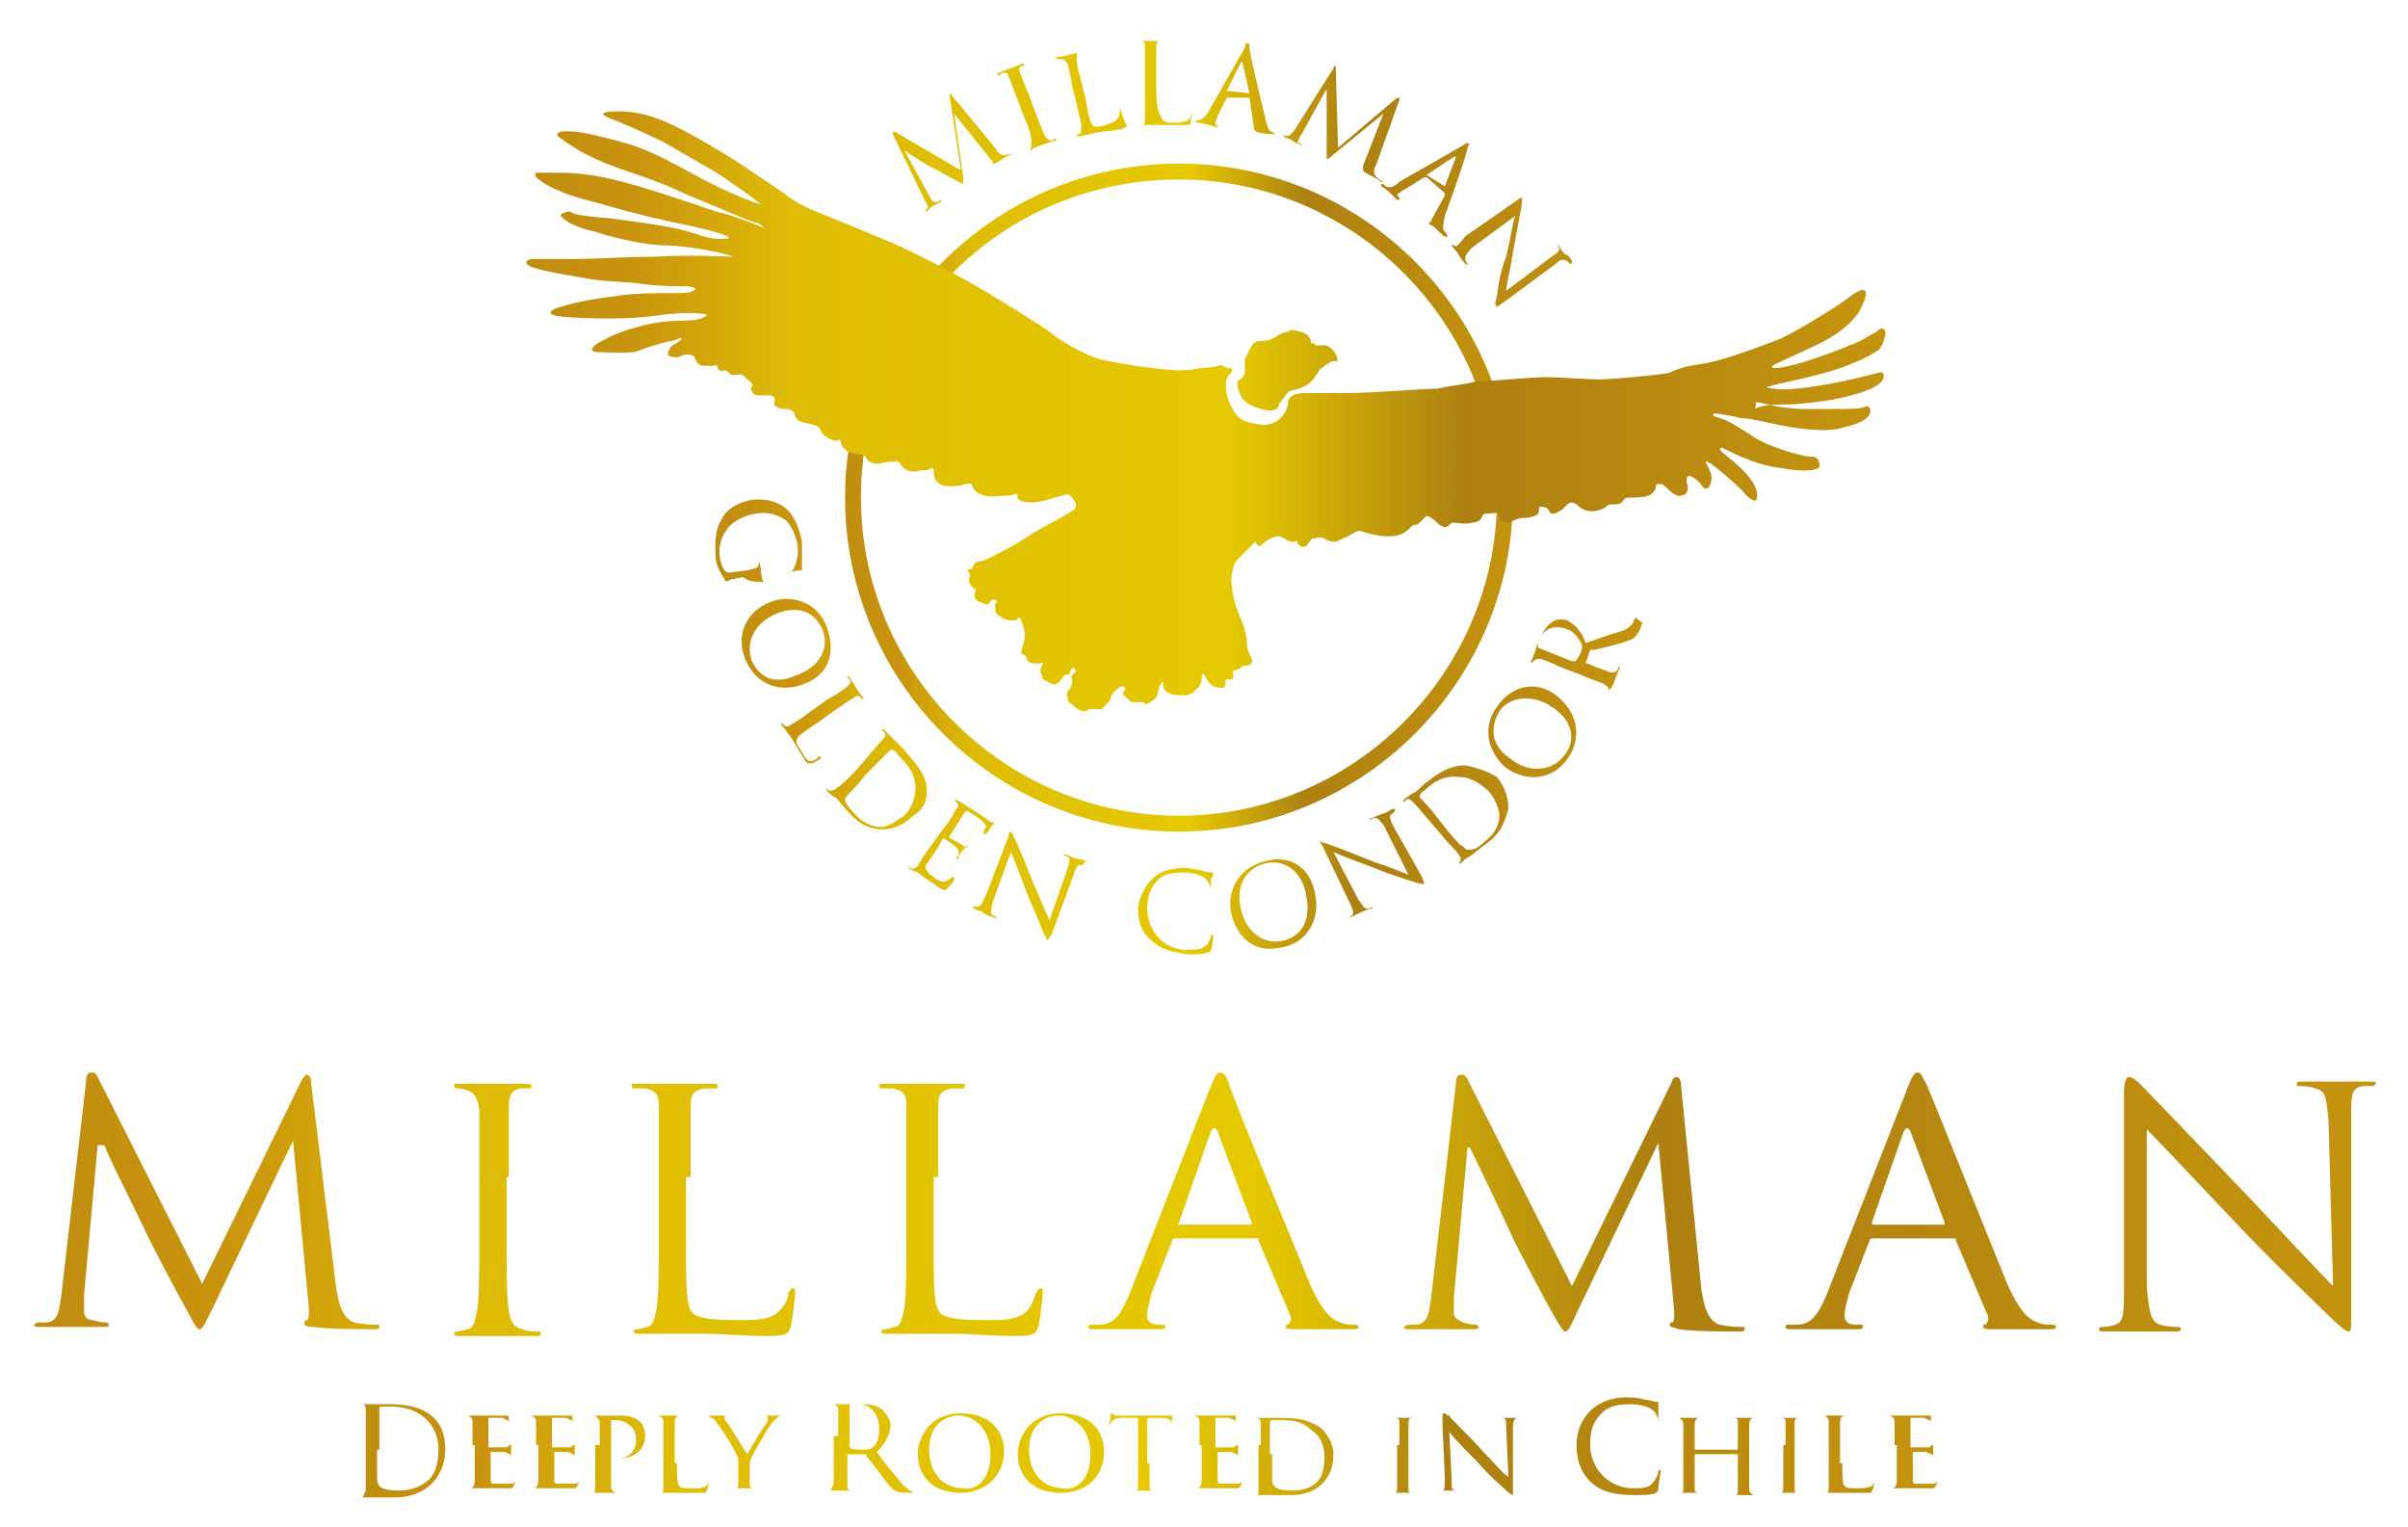 <?xml version="1.0" encoding="utf-8"?>
<!-- Generator: Adobe Illustrator 16.0.0, SVG Export Plug-In . SVG Version: 6.00 Build 0)  -->
<!DOCTYPE svg PUBLIC "-//W3C//DTD SVG 1.1//EN" "http://www.w3.org/Graphics/SVG/1.1/DTD/svg11.dtd">
<svg version="1.1" id="Capa_1" xmlns="http://www.w3.org/2000/svg" xmlns:xlink="http://www.w3.org/1999/xlink" x="0px" y="0px"
	 width="106px" height="67.2px" viewBox="0 0 106 67.2" enable-background="new 0 0 106 67.2" xml:space="preserve">
<g>
	<g>
		<linearGradient id="SVGID_1_" gradientUnits="userSpaceOnUse" x1="37.199" y1="21.857" x2="66.591" y2="21.857">
			<stop  offset="0" style="stop-color:#BF8D0F"/>
			<stop  offset="7.692310e-02" style="stop-color:#C9930D"/>
			<stop  offset="0.192" style="stop-color:#DEBC05"/>
			<stop  offset="0.517" style="stop-color:#E5C900"/>
			<stop  offset="0.691" style="stop-color:#AD8011"/>
			<stop  offset="1" style="stop-color:#C5940D"/>
		</linearGradient>
		<path fill="url(#SVGID_1_)" d="M37.2,21.9c0-8.1,6.6-14.7,14.7-14.7l0,0c8.1,0,14.7,6.6,14.7,14.7l0,0c0,8.1-6.6,14.7-14.7,14.7
			l0,0C43.8,36.6,37.2,30,37.2,21.9L37.2,21.9z M37.9,21.9c0,7.7,6.3,14,14,14l0,0c7.7,0,14-6.3,14-14l0,0c0-7.7-6.3-14-14-14l0,0
			C44.1,7.9,37.9,14.1,37.9,21.9L37.9,21.9z"/>
		<g>
			<g>
				<linearGradient id="SVGID_2_" gradientUnits="userSpaceOnUse" x1="31.629" y1="21.893" x2="72.052" y2="21.893">
					<stop  offset="0" style="stop-color:#BF8D0F"/>
					<stop  offset="7.692310e-02" style="stop-color:#C9930D"/>
					<stop  offset="0.192" style="stop-color:#DEBC05"/>
					<stop  offset="0.517" style="stop-color:#E5C900"/>
					<stop  offset="0.691" style="stop-color:#AD8011"/>
					<stop  offset="1" style="stop-color:#C5940D"/>
				</linearGradient>
				<path fill="url(#SVGID_2_)" d="M44.2,3.2c0.1,0,0.2,0,0.2,0.2c0.1,0.1,0.1,0.3,0.4,1l0.3,0.8c0.2,0.4,0.3,0.8,0.3,1
					c0,0.1,0,0.2,0,0.3c0,0-0.1,0.1-0.1,0.1c0,0,0,0,0,0c0,0,0,0,0.1,0c0.1-0.1,0.4-0.2,0.4-0.2c0,0,0.3-0.1,0.6-0.2
					c0.1,0,0.1,0,0.1-0.1c0,0,0,0,0,0c0,0-0.1,0-0.2,0.1c-0.1,0-0.2-0.1-0.3-0.2c-0.1-0.2-0.2-0.5-0.4-1l-0.3-0.8
					c-0.3-0.7-0.3-0.8-0.4-1c-0.1-0.2,0-0.3,0.1-0.3c0,0,0.1,0,0.1-0.1c0,0,0,0,0,0c0,0,0,0-0.1,0C44.8,2.9,44.5,3,44.5,3
					c0,0-0.3,0.1-0.5,0.2c-0.1,0-0.1,0-0.1,0.1c0,0,0,0,0.1,0C44,3.3,44.1,3.2,44.2,3.2z M56.5,6c0.1,0.1,0.3,0.1,0.4,0.2
					c0,0,0.2,0.1,0.4,0.2c0.1,0,0.1,0,0.1,0c0,0,0,0,0,0c0,0-0.1,0-0.2-0.1c-0.1,0-0.1-0.1,0-0.2c0-0.1,0.1-0.2,0.1-0.2l1.1-2l0,0
					c0,0.1,0,1.4,0,1.5c0,0.1,0,1,0,1.3c0,0.2,0,0.3,0,0.3c0,0,0.1,0,0.3-0.2L60.9,5l0,0L60,7.3C60,7.4,60,7.5,60,7.5c0,0,0,0,0,0
					c0,0,0,0,0.1,0.1c0.2,0.1,0.6,0.3,0.7,0.4c0.1,0,0.1,0,0.1,0c0,0,0,0,0,0c0,0-0.2-0.1-0.3-0.2c-0.2-0.2-0.1-0.4,0-0.6l1-2.8
					c0-0.1,0-0.1,0-0.1c0,0-0.1,0-0.1,0l-2.6,2.2L58.8,3c0-0.1,0-0.1,0-0.1c0,0-0.1,0-0.1,0.1L57,5.7C56.9,5.8,56.8,6,56.6,6
					C56.6,6,56.5,5.9,56.5,6C56.5,5.9,56.5,5.9,56.5,6C56.4,6,56.5,6,56.5,6z M49.3,4.8C49.3,4.8,49.3,4.9,49.3,4.8
					c0,0.2,0,0.3-0.1,0.4c-0.1,0.2-0.3,0.2-0.5,0.3c-0.4,0.1-0.5,0.1-0.6,0c-0.1-0.1-0.2-0.4-0.3-1.1l-0.2-0.8
					c-0.2-0.7-0.2-0.9-0.2-1c0-0.2,0-0.3,0.1-0.3c0.1,0,0.1,0,0.2,0c0,0,0,0,0,0c0,0,0,0-0.1,0c-0.1,0-0.5,0.1-0.5,0.1
					c0,0-0.3,0.1-0.5,0.1c-0.1,0-0.1,0-0.1,0.1c0,0,0,0,0,0c0,0,0.1,0,0.2,0c0.2,0,0.2,0.1,0.3,0.2c0,0.1,0.1,0.3,0.2,1l0.2,0.8
					c0.1,0.5,0.2,0.8,0.2,1c0,0.1,0,0.3-0.1,0.3c0,0-0.1,0-0.1,0.1c0,0,0,0,0,0c0,0,0,0,0.1,0c0.1,0,0.4-0.1,0.5-0.1
					c0.3-0.1,0.6-0.1,1.3-0.2c0.3-0.1,0.3-0.1,0.3-0.2C49.4,5.2,49.4,4.9,49.3,4.8C49.4,4.8,49.4,4.8,49.3,4.8z M40.7,8.8
					c0.1,0.2,0.2,0.3,0.1,0.4c-0.1,0.1-0.1,0.1-0.1,0.1c0,0,0,0,0,0c0,0,0.1,0,0.1,0C40.8,9.3,41,9.1,41,9.1c0,0,0.2-0.1,0.4-0.2
					c0,0,0.1-0.1,0-0.1c0,0,0,0,0,0c0,0-0.1,0.1-0.2,0.1c-0.1,0-0.1,0-0.2-0.1c0-0.1-0.1-0.1-0.1-0.2l-1.1-2l0,0
					c0.1,0.1,1.2,0.8,1.3,0.8c0,0,0.9,0.5,1.1,0.6c0.2,0.1,0.2,0.1,0.2,0.1c0,0,0-0.1,0-0.3l-0.4-2.8l0,0l1.6,2
					c0.1,0.1,0.1,0.1,0.1,0.2c0,0,0,0,0,0c0,0,0,0,0.1,0c0.2-0.1,0.6-0.4,0.7-0.4c0,0,0.1-0.1,0.1-0.1c0,0,0,0,0,0
					c0,0-0.1,0.1-0.3,0.1c-0.2,0.1-0.4-0.1-0.5-0.3l-1.9-2.3c-0.1-0.1-0.1-0.1-0.1-0.1c0,0,0,0.1,0,0.1l0.5,3.3l-2.9-1.7
					c-0.1,0-0.1,0-0.1,0c0,0,0,0.1,0,0.1L40.7,8.8z M64,10.8c-0.1,0-0.1-0.1-0.1-0.1c0,0,0,0,0,0c0,0,0,0,0,0.1
					c0.1,0.2,0.3,0.3,0.3,0.4c0,0,0.1,0.2,0.3,0.4c0,0,0.1,0.1,0.1,0c0,0,0,0,0,0c0,0-0.1-0.1-0.1-0.2c0-0.1,0-0.2,0.3-0.5l1.9-1.4
					c-0.1,0.2-0.2,1-0.4,1.8C66,12,65.9,13,65.9,13c-0.1,0.4-0.1,0.4,0,0.5c0,0,0,0,0.3-0.2l2.3-1.7c0.2-0.2,0.3-0.2,0.5-0.1
					c0,0,0.1,0.1,0.1,0.1c0,0,0,0,0.1,0c0,0,0,0,0-0.1c-0.1-0.2-0.2-0.3-0.3-0.3c0,0-0.2-0.2-0.3-0.4c0,0-0.1-0.1-0.1-0.1
					c0,0,0,0,0,0c0,0,0.1,0.1,0.1,0.2c0.1,0.1,0,0.2-0.3,0.4l-2,1.5c0-0.2,0.2-1,0.3-1.7c0.2-1.1,0.4-2.1,0.4-2.2c0-0.1,0-0.2,0-0.2
					c0,0-0.1,0-0.2,0.1l-2.3,1.6C64.2,10.8,64.1,10.9,64,10.8z M55,4.3l0.2,1.3c0,0.1,0,0.1,0,0.1c0,0,0,0,0,0c0,0,0,0,0.1,0.1
					c0.3,0.1,0.7,0.1,0.8,0.1c0.1,0,0.1,0,0.1,0c0,0,0,0,0,0c0,0-0.1,0-0.2-0.1c-0.1,0-0.2-0.1-0.3-0.6C55.5,4.4,55,2.3,55,2.1
					c0-0.2,0-0.2-0.1-0.2c0,0-0.1,0-0.1,0.2l-1.6,2.8c-0.1,0.2-0.3,0.4-0.5,0.4c0,0-0.1,0-0.1,0c0,0,0,0,0,0c0,0,0,0,0.1,0.1
					c0.2,0,0.5,0.1,0.5,0.1c0.1,0,0.3,0.1,0.4,0.1c0,0,0.1,0,0.1,0c0,0,0,0,0,0l0,0c-0.1,0-0.2-0.1-0.2-0.2c0-0.1,0.1-0.2,0.1-0.3
					l0.4-0.8c0,0,0,0,0.1,0L55,4.3C55,4.3,55,4.3,55,4.3z M55,4.1L54,4c0,0,0,0,0,0l0.6-1.2c0-0.1,0.1-0.1,0.1,0L55,4.1
					C55,4.1,55,4.1,55,4.1z M61,8.2c0,0-0.1-0.1-0.1-0.1c0,0,0,0-0.1,0c0,0,0,0,0,0.1c0.2,0.1,0.4,0.3,0.4,0.3c0,0,0.2,0.2,0.3,0.3
					c0,0,0.1,0,0.1,0c0,0,0,0,0-0.1l0,0c-0.1-0.1-0.1-0.2,0-0.2c0.1-0.1,0.1-0.1,0.3-0.2l0.8-0.5c0,0,0,0,0.1,0l0.8,0.7
					c0,0,0,0,0,0.1L63,9.7c0,0.1-0.1,0.1-0.1,0.1c0,0,0,0,0,0c0,0,0,0.1,0.1,0.1c0.3,0.2,0.5,0.5,0.6,0.5c0,0,0.1,0.1,0.1,0
					c0,0,0,0,0-0.1c0,0-0.1-0.1-0.1-0.1c-0.1-0.1-0.1-0.2,0-0.7c0.3-0.8,1-2.8,1-3c0.1-0.2,0.1-0.2,0-0.2c0,0-0.1,0-0.2,0.1
					l-2.8,1.6C61.4,8.2,61.2,8.3,61,8.2z M62.8,7.7L64,6.9c0.1,0,0.1,0,0.1,0l-0.5,1.3c0,0,0,0,0,0L62.8,7.7
					C62.8,7.7,62.8,7.7,62.8,7.7z M50.4,2.1c0,0.2,0,0.3,0,1.1l0,0.9c0,0.5,0,0.8,0,1.1c0,0.1,0,0.3-0.1,0.3c0,0-0.1,0-0.1,0
					c0,0,0,0,0,0c0,0,0,0,0.1,0c0.1,0,0.4,0,0.5,0c0.3,0,0.6,0,1.3,0c0.3,0,0.3,0,0.3-0.1c0-0.1,0.1-0.4,0.1-0.5c0-0.1,0-0.1,0-0.1
					c0,0,0,0,0,0.1c0,0.1-0.1,0.2-0.1,0.3c-0.1,0.1-0.3,0.2-0.6,0.2c-0.4,0-0.5,0-0.6-0.1C51,5,50.9,4.7,50.9,4l0-0.9
					c0-0.8,0-0.9,0-1c0-0.2,0-0.3,0.2-0.3c0.1,0,0.1,0,0.2,0c0,0,0,0,0,0c0,0,0,0-0.1,0c-0.1,0-0.5,0-0.5,0c0,0-0.3,0-0.5,0
					c-0.1,0-0.1,0-0.1,0c0,0,0,0,0,0c0,0,0.1,0,0.2,0C50.4,1.9,50.4,2,50.4,2.1z M72,27.2C72,27.2,72,27.2,72,27.2
					c-0.1,0.1-0.1,0.1-0.1,0.2c-0.1,0.1-0.2,0.3-0.6,0.4c-0.4,0.1-0.9,0.3-1.5,0.5c-0.2-0.6-0.5-0.8-0.8-1c-0.3-0.1-0.6,0-0.7,0.1
					c-0.3,0.2-0.4,0.5-0.5,0.7c-0.1,0.1-0.2,0.5-0.2,0.5c0,0-0.1,0.3-0.2,0.5c0,0,0,0.1,0,0.1c0,0,0,0,0,0c0,0,0.1-0.1,0.1-0.1
					c0.1-0.1,0.2-0.1,0.3-0.1c0.1,0,0.3,0.1,1,0.4l0.8,0.3c0.4,0.2,0.8,0.3,1,0.4c0.1,0.1,0.2,0.1,0.2,0.2c0,0,0,0.1,0,0.1
					c0,0,0,0,0,0c0,0,0,0,0.1-0.1c0.1-0.1,0.2-0.4,0.2-0.4c0,0,0.1-0.3,0.2-0.5c0,0,0-0.1,0-0.1c0,0,0,0,0,0c0,0-0.1,0.1-0.1,0.2
					c-0.1,0.1-0.2,0.1-0.3,0.1c-0.2-0.1-0.6-0.2-1-0.4l-0.1,0c0,0,0,0,0,0l0.2-0.6c0,0,0,0,0.1,0c0.2,0,0.5-0.1,0.9-0.2
					c0.4-0.1,0.7-0.2,0.9-0.3c0.1-0.1,0.2-0.2,0.3-0.4l0.1-0.3C72.1,27.3,72.1,27.2,72,27.2z M69.6,28.7c-0.1,0.2-0.2,0.4-0.3,0.4
					c0,0,0,0-0.1,0l-1.5-0.6c0,0,0,0,0-0.1c0-0.1,0-0.2,0.1-0.3c0.2-0.5,0.7-0.6,1.2-0.4c0.3,0.1,0.5,0.4,0.6,0.6
					C69.7,28.5,69.6,28.6,69.6,28.7z M33.3,25.6c0.2,0,0.3,0,0.3,0.1c0,0.1,0,0.1,0,0.1c0,0,0,0,0,0c0,0,0,0,0-0.1
					c0-0.1-0.1-0.4-0.1-0.5c0,0,0-0.3-0.1-0.5c0-0.1,0-0.1,0-0.1c0,0,0,0,0,0c0,0,0,0.1,0,0.2c0,0.2-0.1,0.2-0.5,0.3l-0.8,0.1
					c-0.1,0-0.1,0-0.2-0.1c-0.1-0.1-0.2-0.4-0.2-0.5c-0.1-0.4,0-0.9,0.3-1.3c0.1-0.2,0.6-0.6,1.3-0.7c0.6-0.1,1,0.1,1.3,0.3
					c0.3,0.3,0.4,0.7,0.5,1c0.1,0.6-0.1,1-0.2,1.2c-0.1,0.1-0.2,0.1-0.3,0.1c0,0-0.1,0-0.1,0c0,0,0,0,0.1,0c0.5-0.1,0.6-0.1,0.7-0.1
					c0,0,0,0,0-0.1c0-0.1,0-0.3,0-0.4c0-0.1,0-0.4,0-0.8c-0.1-0.4-0.2-0.8-0.5-1.2c-0.3-0.4-0.9-0.7-1.7-0.6
					c-0.6,0.1-1.1,0.4-1.3,0.8c-0.4,0.6-0.3,1.3-0.3,1.7c0,0.3,0.2,0.7,0.4,1c0,0.1,0.1,0.1,0.3,0l0.5-0.1
					C33,25.6,33.2,25.6,33.3,25.6z M35.4,30.1c1.1-0.4,1.4-1.4,1-2.5c-0.5-1.3-1.8-1.4-2.5-1.1c-0.8,0.3-1.6,1.2-1.1,2.5
					C33.3,30.2,34.4,30.5,35.4,30.1z M33.1,29.1c-0.3-0.8,0.1-1.7,1.1-2.1c1-0.4,1.7,0,2,0.7c0.3,0.7,0,1.6-1.1,2
					C33.8,30.3,33.3,29.5,33.1,29.1z M68.5,30.6c-0.9-0.7-2-0.4-2.6,0.5c-0.8,1.1-0.2,2.2,0.4,2.7c0.7,0.5,1.9,0.7,2.7-0.4
					C69.7,32.4,69.4,31.3,68.5,30.6z M68.9,33.2c-0.5,0.7-1.5,0.9-2.4,0.2c-0.9-0.6-0.9-1.4-0.5-2.1c0.4-0.6,1.4-0.8,2.3-0.2
					C69.5,31.9,69.2,32.8,68.9,33.2z M64.6,33.7c-0.8-0.1-1.5,0.5-1.9,0.8c-0.2,0.2-0.4,0.4-0.5,0.4c0,0-0.3,0.2-0.4,0.3
					c0,0-0.1,0.1,0,0.1c0,0,0,0,0,0c0,0,0.1-0.1,0.1-0.1c0.1-0.1,0.2,0,0.3,0.1c0.1,0.1,0.2,0.2,0.7,0.8l0.6,0.7
					c0.3,0.4,0.6,0.6,0.7,0.8c0.1,0.1,0.1,0.2,0.1,0.3c0,0-0.1,0.1-0.1,0.1c0,0,0,0,0,0c0,0,0,0,0.1,0c0.1-0.1,0.3-0.3,0.4-0.3
					c0,0,0.5-0.4,0.9-0.7c0.6-0.5,0.7-1.1,0.8-1.4c0-0.4-0.1-0.9-0.5-1.4C65.4,33.9,65,33.8,64.6,33.7z M65.4,37
					c-0.4,0.4-0.6,0.4-0.8,0.4c-0.1,0-0.2-0.2-0.3-0.2c-0.1-0.1-0.4-0.4-0.7-0.8l-0.4-0.5c-0.2-0.3-0.6-0.7-0.7-0.8c0,0,0-0.1,0-0.1
					c0,0,0.1-0.2,0.2-0.2c0.4-0.4,0.9-0.7,1.6-0.6c0.3,0,0.8,0.2,1.2,0.6c0.3,0.3,0.5,0.8,0.5,1.1C66,36.3,65.8,36.7,65.4,37z
					 M47.8,37.9c-0.2-0.1-0.3-0.1-0.4-0.1c0,0-0.3-0.1-0.5-0.2c-0.1,0-0.1,0-0.1,0c0,0,0,0,0,0c0,0,0.1,0.1,0.2,0.1
					c0.1,0.1,0.1,0.2,0,0.5l-0.8,2.3c-0.1-0.2-0.4-0.9-0.7-1.6c-0.4-1-0.8-2-0.9-2.1c0-0.1-0.1-0.2-0.1-0.2c0,0-0.1,0-0.1,0.2
					l-1,2.6c-0.2,0.4-0.2,0.5-0.4,0.5c-0.1,0-0.2,0-0.2,0c0,0,0,0,0,0c0,0,0,0,0.1,0.1c0.2,0.1,0.4,0.1,0.4,0.2c0,0,0.2,0.1,0.5,0.2
					c0.1,0,0.1,0,0.1,0c0,0,0,0,0,0c0,0-0.1-0.1-0.2-0.1c-0.1-0.1-0.1-0.2,0-0.6l0.8-2.2c0.1,0.2,0.4,1,0.7,1.8
					c0.3,0.7,0.7,1.6,0.7,1.7c0.2,0.3,0.2,0.4,0.2,0.4c0,0,0,0,0.2-0.3l1-2.7c0.1-0.3,0.2-0.4,0.3-0.3
					C47.8,37.9,47.8,37.9,47.8,37.9C47.9,38,47.9,37.9,47.8,37.9C47.9,37.9,47.9,37.9,47.8,37.9z M53.4,38.4c-0.2,0-0.3,0-0.5-0.1
					c-0.2,0-0.5-0.1-0.7-0.1c-0.8,0-1.2,0.2-1.5,0.5c-0.4,0.4-0.6,1-0.6,1.3c0,0.5,0.1,1,0.6,1.4c0.4,0.4,0.9,0.5,1.6,0.6
					c0.3,0,0.7,0,0.9-0.1c0.1,0,0.1,0,0.1-0.1c0.1-0.2,0.1-0.6,0.1-0.6c0,0,0-0.1,0-0.1c0,0,0,0-0.1,0.1c0,0.1-0.1,0.3-0.2,0.4
					c-0.2,0.2-0.5,0.2-0.9,0.2c-1,0-1.7-0.9-1.7-1.8c0-0.5,0.1-0.9,0.5-1.3c0.2-0.2,0.5-0.3,1.1-0.3c0.4,0,0.8,0.1,1,0.3
					c0.1,0.1,0.2,0.3,0.2,0.5c0,0.1,0,0.1,0,0.1c0,0,0,0,0-0.1c0-0.1,0-0.3,0-0.5C53.4,38.5,53.4,38.5,53.4,38.4
					C53.4,38.4,53.4,38.4,53.4,38.4z M35.7,33.5c-0.2,0-0.3-0.2-0.4-0.4c-0.2-0.3-0.3-0.4-0.2-0.6c0-0.1,0.3-0.3,0.9-0.7l0.7-0.5
					c0.6-0.4,0.7-0.5,0.9-0.6c0.1-0.1,0.2-0.1,0.3,0c0,0,0.1,0.1,0.1,0.1c0,0,0,0,0,0c0,0,0,0,0-0.1c-0.1-0.1-0.3-0.4-0.3-0.4
					c0,0-0.2-0.3-0.3-0.5c0,0-0.1-0.1-0.1,0c0,0,0,0,0,0c0,0,0.1,0.1,0.1,0.1c0.1,0.2,0,0.2-0.1,0.3c-0.1,0.1-0.2,0.2-0.9,0.6
					l-0.7,0.5c-0.4,0.3-0.7,0.5-0.9,0.6c-0.1,0.1-0.2,0.1-0.3,0c0,0-0.1-0.1-0.1-0.1c0,0,0,0,0,0c0,0,0,0,0,0.1
					c0.1,0.1,0.3,0.4,0.3,0.4c0.2,0.2,0.3,0.5,0.7,1.1c0.1,0.2,0.2,0.2,0.3,0.2c0.1,0,0.4-0.2,0.4-0.2c0,0,0.1,0,0-0.1
					c0,0,0,0-0.1,0C36,33.4,35.8,33.5,35.7,33.5z M55.7,37.9c-1.3,0.3-1.7,1.5-1.5,2.3c0.2,0.9,0.9,1.8,2.2,1.5
					c1.2-0.2,1.7-1.3,1.5-2.3C57.7,38.1,56.7,37.6,55.7,37.9z M56.5,41.4c-0.9,0.2-1.7-0.4-1.9-1.5c-0.2-1,0.3-1.7,1.1-1.9
					c0.8-0.2,1.6,0.3,1.8,1.4C57.8,40.9,56.9,41.3,56.5,41.4z M42.5,37.3c-0.1-0.1-0.6-0.4-0.7-0.4c0,0,0,0,0-0.1l0.7-1.1
					c0,0,0,0,0.1,0c0,0,0.5,0.3,0.6,0.4c0.2,0.2,0.2,0.2,0.2,0.3c0,0.1-0.1,0.1-0.1,0.2c0,0,0,0.1,0,0.1c0,0,0,0,0.1,0
					c0,0,0.2-0.2,0.2-0.3c0.1-0.1,0.1-0.1,0.2-0.2c0,0,0,0,0,0c0,0,0,0-0.1,0c0,0-0.1,0-0.2-0.1c-0.1-0.1-0.9-0.6-0.9-0.6
					c0,0-0.3-0.2-0.5-0.3c0,0-0.1,0-0.1,0c0,0,0,0,0,0c0,0,0.1,0.1,0.1,0.1c0.1,0.1,0.1,0.2,0,0.3c-0.1,0.1-0.1,0.3-0.6,0.9
					l-0.5,0.7c-0.3,0.4-0.5,0.7-0.6,0.9c-0.1,0.1-0.2,0.2-0.3,0.1c0,0-0.1,0-0.1-0.1c0,0,0,0,0,0c0,0,0,0,0,0.1
					c0.1,0.1,0.4,0.2,0.4,0.2c0.1,0.1,0.4,0.3,1,0.7c0.2,0.1,0.2,0.1,0.3,0c0.1-0.1,0.3-0.3,0.3-0.4c0,0,0-0.1,0-0.1c0,0,0,0-0.1,0
					c-0.1,0.1-0.2,0.2-0.4,0.2c-0.1,0-0.3-0.1-0.4-0.2c-0.4-0.3-0.4-0.4-0.3-0.6c0.1-0.1,0.4-0.6,0.5-0.7l0.2-0.4c0,0,0,0,0,0
					c0.1,0,0.5,0.3,0.6,0.4c0.1,0.1,0.1,0.2,0.1,0.3c0,0.1,0,0.1-0.1,0.1c0,0,0,0,0,0.1c0,0,0.1,0,0.1-0.1c0,0,0.1-0.2,0.2-0.3
					c0.1-0.1,0.2-0.2,0.2-0.2c0,0,0,0,0,0c0,0,0,0-0.1,0C42.7,37.4,42.6,37.3,42.5,37.3z M61.3,36.3c-0.1-0.3-0.2-0.4,0-0.5
					c0,0,0.1-0.1,0.1-0.1c0,0,0,0,0-0.1c0,0,0,0-0.1,0c-0.2,0.1-0.3,0.2-0.4,0.2c0,0-0.3,0.1-0.5,0.2c-0.1,0-0.1,0-0.1,0.1
					c0,0,0,0,0,0c0,0,0.1-0.1,0.2-0.1c0.2,0,0.2,0.1,0.4,0.3l1.1,2.2c-0.2-0.1-1-0.4-1.6-0.6c-1-0.4-2-0.8-2.1-0.8
					c-0.1,0-0.2-0.1-0.2-0.1c0,0,0,0.1,0.1,0.2l1.2,2.5c0.2,0.4,0.2,0.5,0.1,0.6c-0.1,0.1-0.1,0.1-0.2,0.1c0,0,0,0,0,0
					c0,0,0,0,0.1,0c0.2-0.1,0.4-0.2,0.4-0.2c0,0,0.2-0.1,0.5-0.2c0.1,0,0.1,0,0.1-0.1c0,0,0,0,0,0c0,0-0.1,0.1-0.2,0.1
					c-0.1,0-0.2-0.1-0.4-0.4l-1.1-2.1c0.2,0.1,1,0.4,1.8,0.7c0.7,0.3,1.7,0.6,1.7,0.6c0.3,0.1,0.4,0.1,0.5,0.1c0,0,0,0-0.1-0.3
					L61.3,36.3z M40.8,34.8c0-0.8-0.7-1.4-1-1.8c-0.2-0.2-0.4-0.4-0.5-0.5c0,0-0.2-0.2-0.4-0.4c0,0-0.1,0-0.1,0c0,0,0,0,0,0
					c0,0,0.1,0.1,0.1,0.1c0.1,0.1,0.1,0.2,0,0.3c-0.1,0.1-0.2,0.2-0.7,0.8L37.6,34c-0.3,0.3-0.6,0.6-0.8,0.7
					c-0.1,0.1-0.2,0.1-0.3,0.1c0,0-0.1-0.1-0.1-0.1c0,0,0,0,0,0c0,0,0,0,0,0.1c0.1,0.1,0.3,0.3,0.4,0.3c0,0,0.4,0.5,0.7,0.8
					c0.6,0.6,1.1,0.6,1.4,0.6c0.4,0,0.9-0.2,1.3-0.6C40.7,35.6,40.8,35.2,40.8,34.8z M38.8,36.4c-0.4,0-0.8-0.2-1.1-0.5
					c-0.4-0.4-0.5-0.6-0.5-0.7c0-0.1,0.1-0.2,0.2-0.3c0.1-0.1,0.4-0.4,0.7-0.8l0.4-0.4c0.3-0.3,0.6-0.6,0.7-0.7c0,0,0.1,0,0.1,0
					c0,0,0.2,0.1,0.2,0.2c0.4,0.4,0.8,0.8,0.8,1.5c0,0.3-0.1,0.8-0.5,1.2C39.5,36.1,39.1,36.4,38.8,36.4z"/>
			</g>
		</g>
		<linearGradient id="SVGID_3_" gradientUnits="userSpaceOnUse" x1="23.347" y1="18.179" x2="82.862" y2="18.179">
			<stop  offset="0" style="stop-color:#BF8D0F"/>
			<stop  offset="7.692310e-02" style="stop-color:#C9930D"/>
			<stop  offset="0.192" style="stop-color:#DEBC05"/>
			<stop  offset="0.517" style="stop-color:#E5C900"/>
			<stop  offset="0.691" style="stop-color:#AD8011"/>
			<stop  offset="1" style="stop-color:#C5940D"/>
		</linearGradient>
		<path fill-rule="evenodd" clip-rule="evenodd" fill="url(#SVGID_3_)" d="M55.5,18c0.7,0.2,0.8-0.1,0.8-0.2
			c0.1-0.1,0.3-0.5,0.5-0.6c0,0,0.7-0.1,1-0.5c0.3-0.4,0.3-0.5,0.4-0.5c0.1-0.1,0.2-0.2,0.3-0.2c0-0.1,0.2-0.1,0.3-0.1
			c0.1,0,0.1-0.1,0-0.3c-0.1-0.2-0.3-0.4-0.5-0.4c-0.3,0-0.4,0-0.4,0s0-0.1-0.2-0.1c0,0,0,0,0-0.1c0-0.1-0.2-0.4-0.5-0.4
			c-0.3-0.1-0.4-0.1-0.5,0c-0.1,0-0.4,0.1-0.5,0.2C56,14.9,55.9,15,55.6,15c-0.3,0-0.4,0-0.6,0.4c-0.2,0.4-0.2,0.4-0.2,0.5
			c0,0.1,0,0.1,0,0.3c0,0.2,0,0.3-0.1,0.4c-0.1,0.1-0.1,0.1-0.1,0.1s-0.2,0-0.1,0.4C54.6,17.5,54.8,17.8,55.5,18z M77.5,17.9
			c0.3-0.1,0.8-0.1,1.2-0.1c0.4,0,1.3-0.1,1.9-0.2c0.6-0.1,1.8-0.4,2.1-0.7c0.3-0.2,0.3-0.6,0-0.5c-0.4,0.1-1.1,0.3-2.2,0.5
			c-1.1,0.2-2.1,0.3-2.4,0.2c-0.3,0-0.4-0.1-0.2-0.1c0.2-0.1,2-0.4,3.1-0.8c1.1-0.4,1.4-0.6,1.7-0.8c0.2-0.2,0.3-0.6,0.3-0.8
			c-0.1-0.2-0.2-0.2-0.4,0c-0.2,0.1-0.8,0.5-1.2,0.6c-0.4,0.2-1.3,0.5-1.9,0.7c-0.6,0.2-1.2,0.3-1.3,0.3c-0.1,0-0.4,0,0-0.2
			c0.4-0.2,1.6-0.7,2.3-1.1c0.7-0.4,1.2-0.9,1.4-1.3c0.2-0.4,0.3-0.7,0.2-0.8c-0.1-0.1-0.3,0-0.6,0.2c-0.2,0.2-1.9,1.3-3.1,1.9
			c-1.3,0.5-2.7,1-3.4,1.1c-0.7,0.1-1.1,0.2-1.5,0.4c-0.4,0.1-2.6,0.3-3.1,0.3c-0.5,0-1.7-0.1-2.4-0.1c-0.6,0-2.7,0.2-3.1,0.2
			c-0.3,0.1-1.2,0.2-1.6,0.3c-0.4,0-3.1,0.2-4,0.2c-0.9,0-1.6,0-1.9,0c-0.3,0-0.7,0.1-0.7,0.4c0,0.3-0.3,1-1.1,1
			c-0.8-0.1-1.1-0.2-1.4-0.8c-0.3-0.6-0.3-1.2-0.1-1.4c0.2-0.2,0.2-0.3,0-0.3c-0.2,0-0.3-0.2-0.5-0.1c-0.3,0.1-0.8,0.1-0.8,0.1
			s-0.3,0.1-0.9,0.1c-0.6,0-2.8-0.3-3.5-0.5c-0.7-0.2-1.9-0.9-2.2-1.2c-0.4-0.3-2.2-1.4-2.7-1.7c-0.5-0.3-2.2-1.3-4.2-2.2
			c-1.9-0.8-3.4-1.4-3.4-1.4s-0.8-0.3-1.4-0.8c-0.6-0.4-2-1.4-3.4-2.2c-1.4-0.8-2.5-1.4-3.9-1.4c-1.4,0-0.1,0.4-0.1,0.4
			s1.2,0.5,2.2,1c1,0.6,2.1,1.2,2.4,1.4c0.3,0.2,1.6,1.1,1.8,1.3c0,0-1.1-0.3-3.1-1.4c-2-1.1-2.4-1.2-4-1.6
			c-1.6-0.4-2.2-0.2-1.7,0.1C25.4,6.6,26,7,27.8,7.6c1.8,0.6,2,0.8,3,1.2c1,0.4,2.3,1,2.5,1c0.2,0.1,0.4,0.2,0.3,0.2
			c-0.1,0-1.2-0.5-2.1-0.7C30.6,9,28.9,8.4,27.4,8c-1.5-0.4-2.4-0.4-3-0.4c-0.6,0-0.6,0-0.7,0c-0.1,0-0.2,0-0.1,0.2
			c0.2,0.2,0.9,0.7,2.6,1.1c1.7,0.5,3,0.8,4,1c1,0.2,2.4,0.6,1.7,0.6c-0.7,0.1-1.3-0.3-2.4-0.5c-1.1-0.2-1.3-0.2-2.7-0.4
			c-1.4-0.1-1.6-0.2-1.7-0.3c-0.1,0-0.5,0.1-0.4,0.2c0.1,0.2,0.6,0.5,1.5,0.7c0.9,0.3,2.3,0.6,3.1,0.6c0.8,0,2.5,0.3,3,0.5
			c0,0-2.1-0.1-3.5,0c-1.4,0-2.4,0.1-3.7,0.1c-1.3,0-1.6,0-1.7,0c-0.1,0-0.4,0.1-0.1,0.3c0.3,0.2,2.2,0.5,2.8,0.6
			c0.7,0.1,1.6,0.1,2.2,0.2c0.6,0.1,1.7,0.1,1.9,0.1c0.2,0,0.6,0.1,0.3,0.2c-0.2,0.2-1.6,0-3.2,0.2c-1.6,0.2-2.3,0.4-2.6,0.5
			c-0.4,0.1-0.7,0.3-0.2,0.4c0.5,0.1,2.9,0.2,4.3,0c1.4-0.2,2-0.1,2-0.1c0,0,0.6,0,0.1,0.2c-0.5,0.2-1.2,0-2.5,0.3
			c-1.2,0.3-1.5,0.5-1.9,0.7c-0.4,0.2-0.7,0.5-0.1,0.5c0.5,0,1.4,0.1,1.8-0.1c0.5-0.2,1.3-0.4,1.4-0.4c0.1,0,0.4-0.2,0.4-0.1
			c0,0.1-0.3,0.2-0.5,0.4c-0.1,0.2-0.2,0.4,0.1,0.4c0.3,0.1,0.4-0.1,0.6-0.1c0.1,0,0.4,0,0.4,0.2c0.1,0.2,0.2,0.3,0.4,0.3
			c0.2,0,0.4,0,0.4,0s0.2-0.1,0.2,0.1c0.1,0.2,0.2,0.1,0.3,0.1c0,0,0.1,0,0.2,0.1c0,0.1,0.1,0.1,0.3,0.1c0.2,0,0.2-0.1,0.4,0.1
			c0.2,0.2,0.4,0.3,0.3,0.4c-0.1,0.1,0,0.4,0.3,0.4c0.3,0,0.5,0,0.5,0s0.2,0,0.2,0.2c0,0.2-0.1,0.2,0.1,0.3c0.1,0.1,0.3,0.1,0.4,0.1
			c0.1,0,0.2,0,0.3,0.1c0.1,0.1,0.1,0.2,0.1,0.2s0,0.2,0.4,0.3c0.4,0.1,0.6,0.1,0.7,0.3c0.1,0.2,0.2,0.3,0.4,0.4
			c0.2,0.1,0.3,0.1,0.3,0.1c0,0,0.2-0.1,0.2,0c0,0.1,0.1,0.4,0.4,0.5c0.3,0.1,0.4,0.1,0.5,0.1c0.1,0,0.1,0,0.2,0.1
			c0.1,0.2,0.2,0.3,0.6,0.3c0.4-0.1,0.7-0.1,0.7-0.1s0.1-0.1,0.3,0.2c0.2,0.3,0.6,0.3,0.8,0.2c0.2,0,0.4,0,0.5-0.1
			c0.1,0,0.1,0,0.1,0.2c0,0.2,0.1,0.6,0.7,0.6c0.6,0,0.6-0.1,0.7-0.1c0.1,0,0.3-0.1,0.3,0.1c0.1,0.2,0.2,0.3,0.5,0.4
			c0.3,0.1,0.9,0,1.2,0c0.3-0.1,0.3-0.1,0.3,0.1c0,0.2,0.6,0.3,1.3,0.1c0.7-0.2,0.9-0.3,1-0.2c0.1,0.1,0.4,0.4,0.2,0.6
			c-0.2,0.2-1.4,0.8-1.9,1.1c-0.5,0.4-2.1,1.2-2.2,1.2c-0.1,0-0.2,0-0.3,0.1c0,0.1-0.1,0.1-0.1,0.2c0,0.1-0.2,0-0.2,0.1
			c0,0.1,0.1,0.1,0.1,0.2c0,0.1-0.1,0.3,0,0.4c0.1,0.1,0.1,0.2,0.2,0.2c0.1,0.1,0,0.1,0,0.3c0,0.1,0.1,0.3,0.3,0.3
			c0.1,0.1,0.2,0.1,0.3,0.1c0.1-0.1,0.2-0.3,0.3-0.2c0.1,0,0.1,0.1,0,0.2c0,0.1,0,0.5,0.2,0.5c0.1,0.1,0.3,0.2,0.5,0.2
			c0.2,0,0.3,0,0.3-0.1c0.1,0,0.2-0.1,0.1,0C45.3,28,45,28.4,45,28.5c0,0.1-0.1,0.3,0,0.3c0.1,0,0.2,0.1,0.2,0.2
			c0,0.1,0.2,0.2,0.3,0.2c0.1,0,0.3,0,0.3,0s0.1-0.1,0.1,0c0,0.1-0.1,0.2-0.1,0.3c0,0.1,0.1,0.3,0.1,0.4c0.1,0,0.4,0.3,0.6,0.2
			c0.2-0.1,0.2-0.2,0.3-0.3c0-0.1,0.1-0.1,0.2-0.1c0.1,0,0.1-0.1,0.1-0.1c0-0.1,0.1-0.2,0.1-0.2s0.1,0,0.1,0c0,0,0.1,0.2,0,0.2
			c-0.1,0.1-0.2,0.2-0.1,0.3c0,0.1,0,0.3-0.1,0.4c-0.1,0.1-0.2,0.3-0.1,0.4c0,0.1,0,0.2,0.2,0.3c0.1,0.1,0.3,0.3,0.5,0.3
			c0.1,0,0.3-0.1,0.3-0.1s0.1,0,0.2,0c0.1,0,0.3,0.1,0.4-0.1c0.2-0.2,0.3-0.3,0.3-0.4c0-0.1,0.1-0.2,0.1-0.2c0,0,0.3-0.3,0.4-0.3
			c0.1,0,0.2,0.1,0.1,0.2c-0.1,0.1-0.1,0.2,0.1,0.3c0.2,0.2,0.1,0.2,0.4,0.2c0.3,0,0.4,0,0.4,0.1c0.1,0,0.4-0.2,0.5-0.3
			c0.1-0.2,0.1-0.5,0.2-0.6c0.1-0.1,0.1-0.1,0.1,0c0,0.1,0,0.2,0.1,0.3c0.1,0.1,0.3,0.2,0.7,0.2c0.4,0,0.5-0.1,0.6-0.2
			c0.1-0.1,0.1-0.1,0.2-0.2c0.1-0.2,0.1-0.3,0.1-0.4c0-0.1,0.1-0.2,0.1-0.1c0.1,0.1,0.2,0.4,0.4,0.5c0.3,0.1,0.5,0.1,0.5,0
			c0.1-0.1,0-0.3,0.1-0.3c0,0,0.1,0,0.2,0c0.1,0,0.1-0.1,0.1-0.2c-0.1-0.1,0-0.2,0-0.2c0.1,0,0.2,0,0.3-0.1c0.1-0.1,0.1-0.1,0.2-0.1
			c0.2,0,0.4-0.1,0.3-0.3c-0.1-0.2-0.1-0.2-0.2-0.5c0-0.4-0.1-0.9-0.3-1.3c-0.2-0.5-0.4-1.1-0.4-1.8c0.1-0.6,0.2-0.7,0.2-0.7
			l0.8-0.8c0,0,0-0.1,0.1,0c0.1,0.1,0.1,0.2,0.2,0.1c0.1-0.1,0.5-0.4,0.8-0.4c0.3,0.1,0.2,0.1,0.4,0.2c0.3,0.1,0.3,0,0.4,0
			c0,0.1,0,0.1,0.1,0.2c0.1,0.1,0.3,0.1,0.4-0.1c0.1-0.1,0.1-0.2,0.2-0.2c0.1,0,0.3-0.1,0.5,0c0.1,0.1,0.5,0.2,0.6,0.1
			c0.2-0.1,0.5-0.2,0.6-0.3c0.1,0,0.2-0.2,0.5-0.1c0.3,0.1,0.7,0.2,1,0.2c0.3,0,0.5,0,0.7-0.1c0.2-0.1,0.3-0.2,0.4-0.3
			c0,0,0.1-0.1,0.2-0.1c0.1,0,0.2-0.1,0.3-0.2c0.1-0.1,0.2-0.3,0.4-0.1c0.2,0.1,0.4,0.4,0.6,0.4c0.2,0,0.2-0.2,0.4-0.2
			c0.2,0,0.5,0.1,0.8,0c0.2,0,0.4-0.1,0.4-0.2c0.1-0.1,0-0.2,0.3-0.2c0.3,0,0.4-0.1,0.5,0.1C66,22.9,66,23,66.3,23
			c0.2,0,0.5-0.2,0.7-0.2c0.3,0,0.7-0.1,0.7-0.2c0.1-0.1,0-0.3,0.1-0.3c0.1,0,0.3,0,0.4,0.2c0.1,0.2,0.3,0.1,0.6-0.1
			c0.2-0.2,0.3-0.4,0.6-0.2c0.2,0.2,0.4,0.3,0.7,0.3c0.2,0,0.5-0.1,0.6-0.2c0.1-0.1,0.1-0.1,0.3-0.1c0.1,0,0.3,0,0.4-0.1
			c0.1-0.1,0.1-0.2,0.3-0.2c0.2,0,0.7,0,0.9-0.1c0.2-0.1,0.3-0.3,0.3-0.4c0-0.1,0-0.1,0.2-0.1c0.1,0,0.2,0.1,0.3,0.2
			c0.1,0.1,0.4,0.4,0.6,0.3c0.2,0,0.3-0.1,0.3-0.4c-0.1-0.2-0.1-0.6,0.2-0.4c0.4,0.2,0.4,0.5,0.6,0.5c0.2,0,0.3-0.4,0.2-0.7
			c-0.1-0.3-0.2-0.4-0.2-0.4s-0.1-0.2,0.2,0c0.3,0.2,1,0.8,1.4,1.2c0.3,0.4,0.6,0.5,0.6,0.4c0.1-0.1,0.1-0.5-0.3-1
			c-0.4-0.5-1.2-1.1-1.2-1.1s-0.2-0.2,0-0.2c0.2,0.1,1.5,0.8,2.6,0.9c1.1,0.2,1.7,0.1,1.7-0.1c0-0.2-0.1-0.4-0.3-0.4
			c-0.2,0-0.3,0-1-0.2c-0.7-0.2-1.4-0.5-1.8-0.8c-0.5-0.3-0.9-0.6-1.3-0.7c-0.4-0.1-0.3-0.2-0.2-0.2c0.1,0,0.8,0.1,1.1,0.2
			c0.4,0,1.2,0.2,1.7,0.3c0.5,0.1,2,0.4,2.9,0.1c0.9-0.2,1.1-0.5,1.1-0.6c0.1-0.1,0-0.4-0.2-0.3c-0.2,0.1-0.7,0.1-1.5,0.1
			c-0.8,0-1,0-1.3,0c-0.3,0-1.2-0.1-1.4-0.2c-0.2,0-0.4-0.1-0.6-0.1C77.3,18.1,77.1,18,77.5,17.9z"/>
	</g>
	<linearGradient id="SVGID_4_" gradientUnits="userSpaceOnUse" x1="1.556" y1="52.999" x2="104.694" y2="52.999">
		<stop  offset="0" style="stop-color:#BF8D0F"/>
		<stop  offset="7.692310e-02" style="stop-color:#C9930D"/>
		<stop  offset="0.192" style="stop-color:#DEBC05"/>
		<stop  offset="0.517" style="stop-color:#E5C900"/>
		<stop  offset="0.691" style="stop-color:#AD8011"/>
		<stop  offset="1" style="stop-color:#C5940D"/>
	</linearGradient>
	<path fill="url(#SVGID_4_)" d="M14.8,56.7c0.1,0.5,0.2,1.3,0.8,1.5c0.4,0.1,0.8,0.1,1,0.1c0.1,0,0.1,0,0.1,0.1
		c0,0.1-0.1,0.1-0.3,0.1c-0.3,0-2,0-2.6-0.1c-0.4,0-0.4-0.1-0.4-0.2c0,0,0-0.1,0.1-0.1c0.1,0,0.1-0.2,0.1-0.5l-0.7-7.4h0l-3.6,7.5
		c-0.3,0.6-0.4,0.8-0.5,0.8c-0.1,0-0.2-0.1-0.5-0.7c-0.4-0.7-1.4-2.6-1.8-3.4c-0.4-0.9-1.7-3.4-1.9-4H4.3l-0.6,6.6
		c0,0.2,0,0.5,0,0.7c0,0.2,0.1,0.4,0.4,0.4c0.3,0.1,0.5,0.1,0.6,0.1c0,0,0.1,0.1,0.1,0.1c0,0.1-0.1,0.1-0.3,0.1c-0.6,0-1.3,0-1.4,0
		c-0.1,0-0.9,0-1.3,0c-0.2,0-0.3,0-0.3-0.1c0,0,0.1-0.1,0.2-0.1c0.1,0,0.2,0,0.4,0c0.5-0.1,0.5-0.6,0.6-1.2l1.1-9.5
		c0-0.2,0.1-0.3,0.2-0.3c0.1,0,0.2,0,0.3,0.2l4.6,9.1l4.4-9c0.1-0.1,0.1-0.2,0.2-0.2c0.1,0,0.2,0.1,0.2,0.4L14.8,56.7z M22.4,51.8
		c0-2.3,0-2.7,0-3.1c0-0.5,0.1-0.7,0.5-0.8c0.2,0,0.3,0,0.4,0c0.1,0,0.1-0.1,0.1-0.1c0-0.1-0.1-0.1-0.2-0.1c-0.5,0-1.4,0-1.5,0
		c-0.1,0-1,0-1.5,0c-0.2,0-0.2,0-0.2,0.1c0,0.1,0.1,0.1,0.1,0.1c0.1,0,0.3,0,0.5,0.1c0.3,0.1,0.4,0.3,0.5,0.8c0,0.5,0,0.9,0,3.1v2.6
		c0,1.4,0,2.6-0.1,3.2c-0.1,0.4-0.1,0.7-0.4,0.8c-0.1,0-0.3,0.1-0.5,0.1c-0.1,0-0.1,0.1-0.1,0.1c0,0.1,0.1,0.1,0.2,0.1
		c0.5,0,1.4,0,1.5,0c0.1,0,1.1,0,1.9,0c0.2,0,0.2,0,0.2-0.1c0-0.1,0-0.1-0.1-0.1c-0.1,0-0.5,0-0.7-0.1c-0.4-0.1-0.5-0.3-0.6-0.8
		c-0.1-0.6-0.1-1.7-0.1-3.2V51.8z M30.4,51.8c0-2.3,0-2.7,0-3.1c0-0.5,0.1-0.7,0.6-0.8c0.2,0,0.4,0,0.5,0c0.1,0,0.1-0.1,0.1-0.1
		c0-0.1-0.1-0.1-0.2-0.1c-0.5,0-1.6,0-1.7,0c-0.1,0-1,0-1.7,0c-0.2,0-0.2,0-0.2,0.1c0,0.1,0.1,0.1,0.1,0.1c0.1,0,0.4,0,0.5,0
		c0.5,0.1,0.6,0.3,0.6,0.8c0,0.5,0,0.9,0,3.1v2.6c0,1.4,0,2.6-0.1,3.2c-0.1,0.4-0.1,0.7-0.4,0.8c-0.1,0-0.3,0.1-0.5,0.1
		c-0.1,0-0.1,0.1-0.1,0.1c0,0.1,0.1,0.1,0.2,0.1c0.2,0,0.6,0,0.9,0c0.3,0,0.6,0,0.6,0c0.4,0,1,0,1.6,0c0.7,0,1.5,0.1,2.6,0.1
		c0.8,0,0.9-0.1,1-0.4c0.1-0.4,0.2-1.3,0.2-1.5c0-0.2,0-0.2-0.1-0.2c-0.1,0-0.1,0.1-0.2,0.2c0,0.3-0.2,0.6-0.4,0.8
		c-0.4,0.4-1,0.4-1.8,0.4c-1.2,0-1.8-0.1-2-0.3c-0.3-0.3-0.3-1.1-0.3-3.3V51.8z M41.3,51.8c0-2.3,0-2.7,0-3.1c0-0.5,0.1-0.7,0.6-0.8
		c0.2,0,0.4,0,0.5,0c0,0,0.1-0.1,0.1-0.1c0-0.1-0.1-0.1-0.2-0.1c-0.5,0-1.6,0-1.7,0c-0.1,0-1,0-1.7,0c-0.2,0-0.2,0-0.2,0.1
		c0,0.1,0.1,0.1,0.1,0.1c0.1,0,0.4,0,0.5,0c0.5,0.1,0.6,0.3,0.6,0.8c0,0.5,0,0.9,0,3.1v2.6c0,1.4,0,2.6-0.1,3.2
		c-0.1,0.4-0.1,0.7-0.4,0.8c-0.1,0-0.3,0.1-0.5,0.1c-0.1,0-0.1,0.1-0.1,0.1c0,0.1,0.1,0.1,0.2,0.1c0.2,0,0.6,0,0.9,0
		c0.3,0,0.6,0,0.6,0c0.4,0,1,0,1.6,0c0.7,0,1.5,0.1,2.6,0.1c0.8,0,0.9-0.1,1-0.4c0.1-0.4,0.2-1.3,0.2-1.5c0-0.2,0-0.2-0.1-0.2
		c-0.1,0-0.1,0.1-0.2,0.2c-0.1,0.3-0.2,0.6-0.4,0.8c-0.4,0.4-1,0.4-1.8,0.4c-1.2,0-1.8-0.1-2-0.3c-0.3-0.3-0.3-1.1-0.3-3.3V51.8z
		 M49.7,57c-0.3,0.7-0.6,1.3-1.3,1.3c-0.1,0-0.3,0-0.4,0c-0.1,0-0.1,0.1-0.1,0.1c0,0.1,0.1,0.1,0.3,0.1c0.6,0,1.4,0,1.5,0
		c0.2,0,1,0,1.4,0c0.1,0,0.2,0,0.2-0.1c0-0.1,0-0.1-0.2-0.1h-0.1c-0.3,0-0.5-0.1-0.5-0.4c0-0.3,0.1-0.6,0.2-1l0.9-2.3
		c0-0.1,0.1-0.1,0.2-0.1h3.5c0.1,0,0.1,0,0.1,0.1l1.4,3.3c0.1,0.2-0.1,0.4-0.1,0.4c-0.1,0-0.1,0-0.1,0.1c0,0.1,0.2,0.1,0.5,0.1
		c1,0,2.2,0,2.4,0c0.2,0,0.3,0,0.3-0.1c0-0.1-0.1-0.1-0.2-0.1c-0.2,0-0.4,0-0.6-0.1c-0.3-0.1-0.7-0.3-1.3-1.6
		c-0.9-2.2-3.4-8.2-3.6-8.9c-0.1-0.3-0.2-0.5-0.4-0.5c-0.1,0-0.2,0.1-0.4,0.6L49.7,57z M51.9,53.9c0,0-0.1,0,0-0.1l1.4-4
		c0.1-0.2,0.2-0.2,0.3,0l1.5,4c0,0.1,0,0.1-0.1,0.1H51.9z M74,47.8c0-0.3-0.1-0.4-0.2-0.4c-0.1,0-0.2,0.1-0.2,0.2l-4.4,9l-4.6-9.1
		c-0.1-0.2-0.2-0.2-0.3-0.2c-0.1,0-0.2,0.1-0.2,0.3L63,57.1c-0.1,0.6-0.1,1.1-0.6,1.2c-0.2,0-0.3,0-0.4,0c-0.1,0-0.2,0.1-0.2,0.1
		c0,0.1,0.1,0.1,0.3,0.1c0.4,0,1.1,0,1.3,0c0.1,0,0.8,0,1.4,0c0.2,0,0.3,0,0.3-0.1c0,0-0.1-0.1-0.1-0.1c-0.1,0-0.3,0-0.6-0.1
		c-0.2-0.1-0.4-0.2-0.4-0.4c0-0.2,0-0.5,0-0.7l0.6-6.6h0.1c0.3,0.6,1.5,3.1,1.9,4c0.4,0.8,1.4,2.7,1.8,3.4c0.3,0.5,0.4,0.7,0.5,0.7
		c0.1,0,0.2-0.1,0.5-0.8l3.6-7.5h0l0.7,7.4c0,0.3,0,0.5-0.1,0.5c-0.1,0-0.1,0.1-0.1,0.1c0,0.1,0.1,0.1,0.4,0.2
		c0.6,0.1,2.2,0.1,2.6,0.1c0.2,0,0.3,0,0.3-0.1c0-0.1,0-0.1-0.1-0.1c-0.2,0-0.5,0-1-0.1c-0.6-0.2-0.7-1-0.8-1.5L74,47.8z M80.4,57
		c-0.3,0.7-0.6,1.3-1.3,1.3c-0.1,0-0.3,0-0.4,0c-0.1,0-0.1,0.1-0.1,0.1c0,0.1,0.1,0.1,0.3,0.1c0.6,0,1.4,0,1.5,0c0.2,0,1,0,1.4,0
		c0.1,0,0.2,0,0.2-0.1c0-0.1,0-0.1-0.2-0.1h-0.1c-0.3,0-0.5-0.1-0.5-0.4c0-0.3,0.1-0.6,0.2-1l0.9-2.3c0-0.1,0.1-0.1,0.2-0.1h3.5
		c0.1,0,0.1,0,0.1,0.1l1.4,3.3c0.1,0.2-0.1,0.4-0.1,0.4c-0.1,0-0.1,0-0.1,0.1c0,0.1,0.2,0.1,0.5,0.1c1,0,2.2,0,2.4,0
		c0.2,0,0.3,0,0.3-0.1c0-0.1-0.1-0.1-0.2-0.1c-0.2,0-0.4,0-0.6-0.1c-0.3-0.1-0.7-0.3-1.3-1.6c-0.9-2.2-3.3-8.2-3.6-8.9
		c-0.2-0.3-0.2-0.5-0.4-0.5c-0.1,0-0.2,0.1-0.4,0.6L80.4,57z M82.5,53.9c-0.1,0-0.1,0-0.1-0.1l1.4-4c0.1-0.2,0.2-0.2,0.3,0l1.5,4
		c0,0.1,0,0.1,0,0.1H82.5z M94.5,49.7c0.5,0.5,2.2,2.3,3.9,4.1c1.6,1.7,3.8,3.8,3.9,3.9c0.8,0.8,1,0.9,1.1,0.9c0.1,0,0.1-0.1,0.1-1
		l0-8.5c0-0.9,0-1.2,0.5-1.3c0.2,0,0.3,0,0.4,0c0.1,0,0.2-0.1,0.2-0.1c0-0.1-0.1-0.1-0.3-0.1c-0.6,0-1.1,0-1.3,0c-0.2,0-0.9,0-1.6,0
		c-0.2,0-0.3,0-0.3,0.1c0,0.1,0,0.1,0.1,0.1c0.1,0,0.5,0,0.7,0.1c0.5,0.1,0.5,0.4,0.6,1.4l0.2,7.3c-0.5-0.5-2.1-2.2-3.6-3.8
		c-2.3-2.4-4.5-4.7-4.8-5c-0.2-0.2-0.4-0.4-0.6-0.4c-0.1,0-0.2,0.2-0.2,0.7v8.4c0,1.3,0,1.7-0.4,1.8c-0.2,0.1-0.5,0.1-0.6,0.1
		c-0.1,0-0.1,0.1-0.1,0.1c0,0.1,0.1,0.1,0.2,0.1c0.7,0,1.3,0,1.5,0c0.1,0,0.7,0,1.6,0c0.2,0,0.3,0,0.3-0.1c0-0.1-0.1-0.1-0.1-0.1
		c-0.1,0-0.5,0-0.8-0.1c-0.4-0.1-0.5-0.5-0.6-1.7L94.5,49.7z"/>
	<linearGradient id="SVGID_5_" gradientUnits="userSpaceOnUse" x1="15.646" y1="63.677" x2="85.14" y2="63.677">
		<stop  offset="0" style="stop-color:#BF8D0F"/>
		<stop  offset="7.692310e-02" style="stop-color:#C9930D"/>
		<stop  offset="0.192" style="stop-color:#DEBC05"/>
		<stop  offset="0.517" style="stop-color:#E5C900"/>
		<stop  offset="0.691" style="stop-color:#AD8011"/>
		<stop  offset="1" style="stop-color:#C5940D"/>
	</linearGradient>
	<path fill="url(#SVGID_5_)" d="M16.1,63.2c0-0.8,0-1,0-1.1c0-0.2,0-0.3-0.2-0.3c0,0-0.1,0-0.2,0c0,0-0.1,0-0.1,0c0,0,0,0,0.1,0
		c0.2,0,0.6,0,0.6,0c0.1,0,0.4,0,0.7,0c0.5,0,1.5,0,2.1,0.6c0.3,0.3,0.5,0.7,0.5,1.4c0,0.7-0.3,1.2-0.6,1.5
		c-0.2,0.2-0.7,0.6-1.6,0.6c-0.2,0-0.5,0-0.7,0c-0.2,0-0.4,0-0.4,0c0,0-0.1,0-0.2,0c-0.1,0-0.2,0-0.3,0c-0.1,0-0.1,0-0.1,0
		c0,0,0,0,0.1,0c0.1,0,0.1,0,0.1,0c0.1,0,0.1-0.1,0.2-0.3c0-0.2,0-0.6,0-1.2V63.2z M16.6,63.8c0,0.6,0,1.1,0,1.2
		c0,0.1,0,0.3,0.1,0.4c0.1,0.1,0.3,0.2,0.9,0.2c0.5,0,1-0.2,1.3-0.5c0.3-0.3,0.4-0.8,0.4-1.3c0-0.7-0.3-1.1-0.5-1.3
		c-0.5-0.5-1.1-0.6-1.7-0.6c-0.1,0-0.3,0-0.3,0c0,0-0.1,0-0.1,0.1c0,0.2,0,0.7,0,1.1V63.8z M20.8,63.6c0-0.7,0-0.8,0-1
		c0-0.1,0-0.2-0.2-0.3c0,0-0.1,0-0.1,0c0,0-0.1,0-0.1,0c0,0,0,0,0.1,0c0.1,0,0.3,0,0.5,0c0,0,1,0,1.1,0c0.1,0,0.2,0,0.2,0
		c0,0,0,0,0.1,0c0,0,0,0,0,0c0,0,0,0.1,0,0.2c0,0.1,0,0.2,0,0.3c0,0,0,0.1,0,0.1s0,0,0-0.1c0-0.1,0-0.1,0-0.2c0-0.1-0.1-0.1-0.3-0.2
		c-0.1,0-0.6,0-0.6,0c0,0,0,0,0,0v1.2c0,0,0,0.1,0,0.1c0.1,0,0.6,0,0.7,0c0.1,0,0.2,0,0.2-0.1c0,0,0,0,0.1,0c0,0,0,0,0,0
		c0,0,0,0.1,0,0.3c0,0.1,0,0.3,0,0.3c0,0,0,0.1,0,0.1c0,0,0,0,0-0.1c0,0,0-0.1,0-0.1c0-0.1-0.1-0.1-0.3-0.2c-0.1,0-0.6,0-0.6,0
		c0,0,0,0,0,0v0.4c0,0.2,0,0.6,0,0.7c0,0.2,0,0.3,0.1,0.3c0.1,0,0.2,0,0.4,0c0.1,0,0.3,0,0.4,0c0.2,0,0.2-0.2,0.2-0.4
		c0-0.1,0-0.1,0-0.1c0,0,0,0,0,0.1c0,0,0,0.4-0.1,0.5c0,0.1-0.1,0.1-0.2,0.1c-0.4,0-0.5,0-0.7,0c-0.2,0-0.4,0-0.6,0
		c-0.1,0-0.2,0-0.4,0c0,0-0.1,0-0.1,0c0,0,0,0,0,0c0,0,0.1,0,0.1,0c0.1,0,0.2-0.1,0.2-0.4c0-0.2,0-0.4,0-0.8V63.6z M23.6,63.6
		c0-0.7,0-0.8,0-1c0-0.1,0-0.2-0.2-0.3c0,0-0.1,0-0.1,0c0,0-0.1,0-0.1,0c0,0,0,0,0.1,0c0.1,0,0.2,0,0.5,0c0,0,1,0,1.1,0
		c0.1,0,0.2,0,0.2,0c0,0,0,0,0.1,0c0,0,0,0,0,0c0,0,0,0.1,0,0.2c0,0.1,0,0.2,0,0.3c0,0,0,0.1,0,0.1c0,0,0,0,0-0.1c0-0.1,0-0.1,0-0.2
		c0-0.1-0.1-0.1-0.3-0.2c-0.1,0-0.6,0-0.6,0c0,0,0,0,0,0v1.2c0,0,0,0.1,0,0.1c0.1,0,0.6,0,0.7,0c0.1,0,0.2,0,0.2-0.1c0,0,0,0,0.1,0
		c0,0,0,0,0,0c0,0,0,0.1,0,0.3c0,0.1,0,0.3,0,0.3c0,0,0,0.1,0,0.1c0,0,0,0,0-0.1c0,0,0-0.1,0-0.1c0-0.1-0.1-0.1-0.3-0.2
		c-0.1,0-0.6,0-0.6,0c0,0,0,0,0,0v0.4c0,0.2,0,0.6,0,0.7c0,0.2,0,0.3,0.1,0.3c0.1,0,0.2,0,0.4,0c0.1,0,0.3,0,0.4,0
		c0.2,0,0.2-0.2,0.2-0.4c0-0.1,0-0.1,0-0.1c0,0,0,0,0,0.1c0,0,0,0.4-0.1,0.5c0,0.1-0.1,0.1-0.2,0.1c-0.4,0-0.5,0-0.7,0
		c-0.2,0-0.4,0-0.6,0c-0.1,0-0.2,0-0.4,0c0,0-0.1,0-0.1,0c0,0,0,0,0,0c0,0,0.1,0,0.1,0c0.1,0,0.2-0.1,0.2-0.4c0-0.2,0-0.4,0-0.8
		V63.6z M26.4,63.6c0-0.7,0-0.8,0-1c0-0.1-0.1-0.2-0.2-0.3c0,0-0.1,0-0.2,0c0,0,0,0,0,0c0,0,0,0,0.1,0c0.2,0,0.5,0,0.6,0
		c0.1,0,0.4,0,0.6,0c0.6,0,0.8,0.2,0.9,0.3c0.1,0.1,0.2,0.3,0.2,0.6c0,0.6-0.5,1-1.2,1c0,0-0.1,0-0.1,0c0,0,0,0,0,0c0,0,0,0,0.1,0
		c0.4,0,0.8-0.3,0.8-0.8c0-0.1,0-0.4-0.2-0.6c-0.3-0.3-0.6-0.3-0.7-0.3c-0.1,0-0.1,0-0.2,0c0,0,0,0,0,0.1v1.8c0,0.4,0,0.8,0,1
		c0,0.1,0,0.2,0.2,0.3c0.1,0,0.2,0,0.2,0c0,0,0,0,0,0c0,0,0,0-0.1,0c-0.3,0-0.6,0-0.6,0c0,0-0.3,0-0.5,0c0,0-0.1,0-0.1,0
		c0,0,0,0,0,0c0,0,0.1,0,0.1,0c0.1,0,0.1-0.1,0.1-0.3c0-0.2,0-0.6,0-1V63.6z M29.8,64.4c0,0.6,0,0.9,0.1,1c0.1,0.1,0.2,0.1,0.6,0.1
		c0.2,0,0.4,0,0.6-0.1c0.1-0.1,0.1-0.2,0.1-0.3c0,0,0-0.1,0-0.1c0,0,0,0,0,0.1s0,0.4-0.1,0.5c0,0.1,0,0.1-0.3,0.1
		c-0.4,0-0.8,0-1.3,0c-0.2,0-0.3,0-0.5,0c-0.1,0-0.1,0-0.1,0c0,0,0,0,0.1,0c0,0,0.1,0,0.1,0c0.1,0,0.1-0.1,0.1-0.3c0-0.2,0-0.6,0-1
		v-0.8c0-0.7,0-0.8,0-1c0-0.1,0-0.2-0.2-0.3c0,0-0.1,0-0.1,0c0,0-0.1,0-0.1,0c0,0,0,0,0.1,0c0.2,0,0.5,0,0.6,0c0.1,0,0.4,0,0.5,0
		c0.1,0,0.1,0,0.1,0c0,0,0,0-0.1,0c0,0-0.1,0-0.1,0c-0.1,0-0.2,0.1-0.2,0.3c0,0.1,0,0.3,0,1V64.4z M32.5,64.5c0-0.3,0-0.4-0.1-0.5
		c0-0.1-0.6-1.1-0.8-1.3c-0.1-0.2-0.2-0.3-0.3-0.3c-0.1-0.1-0.1-0.1-0.2-0.1c0,0-0.1,0-0.1,0c0,0,0,0,0.1,0c0.1,0,0.5,0,0.5,0
		c0,0,0.2,0,0.4,0c0.1,0,0.1,0,0.1,0c0,0,0,0-0.1,0c-0.1,0-0.1,0-0.1,0.1c0,0.1,0,0.1,0.1,0.2c0.1,0.1,0.8,1.3,0.9,1.4
		c0.1-0.2,0.7-1.2,0.8-1.3c0.1-0.2,0.1-0.2,0.1-0.3c0-0.1-0.1-0.1-0.1-0.1c0,0-0.1,0-0.1,0c0,0,0,0,0.1,0c0.1,0,0.2,0,0.3,0
		c0.1,0,0.4,0,0.5,0c0,0,0.1,0,0.1,0c0,0,0,0-0.1,0c-0.1,0-0.2,0-0.3,0.1c-0.1,0.1-0.1,0.1-0.2,0.2c-0.3,0.4-0.8,1.3-0.9,1.5
		c-0.1,0.2-0.1,0.3-0.1,0.4v0.4c0,0,0,0.2,0,0.4c0,0.1,0,0.2,0.2,0.2c0.1,0,0.2,0,0.2,0c0,0,0.1,0,0.1,0c0,0,0,0-0.1,0
		c-0.3,0-0.6,0-0.6,0c0,0-0.3,0-0.5,0c-0.1,0-0.1,0-0.1,0c0,0,0,0,0.1,0c0,0,0.1,0,0.1,0c0.1,0,0.1-0.1,0.1-0.3c0-0.2,0-0.4,0-0.4
		V64.5z M36.9,63.2c0-0.8,0-1,0-1.1c0-0.2-0.1-0.3-0.2-0.3c0,0-0.1,0-0.2,0c0,0,0,0,0,0c0,0,0,0,0.1,0c0.2,0,0.6,0,0.6,0
		c0.1,0,0.5,0,0.6,0c0.3,0,0.7,0,1,0.2c0.1,0.1,0.4,0.4,0.4,0.7c0,0.4-0.2,0.8-0.6,1.2c0.4,0.6,0.8,1,1.1,1.4
		c0.3,0.3,0.5,0.4,0.6,0.4c0.1,0,0.2,0,0.2,0c0,0,0,0,0,0c0,0,0,0-0.1,0H40c-0.3,0-0.4,0-0.6-0.1c-0.2-0.1-0.4-0.4-0.7-0.8
		c-0.2-0.3-0.5-0.6-0.6-0.8c0,0,0,0-0.1,0l-0.7,0c0,0,0,0,0,0v0.1c0,0.5,0,0.9,0,1.2c0,0.2,0,0.3,0.2,0.3c0.1,0,0.2,0,0.2,0
		c0,0,0,0,0,0c0,0,0,0-0.1,0c-0.3,0-0.6,0-0.7,0c0,0-0.3,0-0.5,0c-0.1,0-0.1,0-0.1,0c0,0,0,0,0,0c0,0,0.1,0,0.2,0
		c0.1,0,0.1-0.1,0.2-0.3c0-0.2,0-0.6,0-1.2V63.2z M37.4,63.7C37.4,63.7,37.4,63.7,37.4,63.7c0.1,0.1,0.4,0.1,0.6,0.1
		c0.1,0,0.3,0,0.4-0.1c0.2-0.1,0.3-0.4,0.3-0.8c0-0.7-0.4-1.1-0.9-1.1c-0.2,0-0.3,0-0.4,0c0,0,0,0,0,0.1V63.7z M40.4,64
		c0-0.7,0.5-1.8,1.9-1.8c1.1,0,1.9,0.6,1.9,1.7c0,1-0.8,1.8-1.9,1.8C40.9,65.7,40.4,64.8,40.4,64z M43.6,64c0-1.1-0.7-1.7-1.4-1.7
		c-0.7,0-1.3,0.5-1.3,1.5c0,1,0.6,1.7,1.5,1.7C42.7,65.6,43.6,65.4,43.6,64z M44.8,64c0-0.7,0.5-1.8,1.9-1.8c1.1,0,1.9,0.6,1.9,1.7
		c0,1-0.7,1.8-1.9,1.8C45.3,65.7,44.8,64.8,44.8,64z M48,64c0-1.1-0.7-1.7-1.4-1.7c-0.7,0-1.3,0.5-1.3,1.5c0,1,0.6,1.7,1.5,1.7
		C47.1,65.6,48,65.4,48,64z M50.6,64.4c0,0.4,0,0.8,0,1c0,0.1,0,0.2,0.2,0.2c0.1,0,0.2,0,0.2,0c0,0,0.1,0,0.1,0c0,0,0,0-0.1,0
		c-0.3,0-0.6,0-0.6,0c0,0-0.3,0-0.5,0c-0.1,0-0.1,0-0.1,0c0,0,0,0,0.1,0c0,0,0.1,0,0.1,0c0.1,0,0.1-0.1,0.1-0.3c0-0.2,0-0.6,0-1
		v-1.9c-0.2,0-0.5,0-0.7,0c-0.3,0-0.4,0.1-0.5,0.2c0,0.1-0.1,0.1-0.1,0.2c0,0,0,0,0,0c0,0,0,0,0,0c0,0,0.1-0.4,0.1-0.5
		c0-0.1,0-0.1,0-0.1c0,0,0.1,0,0.2,0.1c0.2,0,0.3,0,0.3,0h1.7c0.1,0,0.3,0,0.4,0c0.1,0,0.1,0,0.1,0c0,0,0,0,0,0c0,0.1,0,0.5,0,0.5
		c0,0,0,0.1,0,0.1c0,0,0,0,0-0.1c0,0,0,0,0-0.1c0-0.2-0.1-0.3-0.6-0.3c-0.2,0-0.4,0-0.5,0V64.4z M52.8,63.6c0-0.7,0-0.8,0-1
		c0-0.1,0-0.2-0.2-0.3c0,0-0.1,0-0.1,0c0,0-0.1,0-0.1,0c0,0,0,0,0.1,0c0.1,0,0.2,0,0.5,0c0,0,1,0,1.1,0c0.1,0,0.2,0,0.2,0
		c0,0,0,0,0.1,0c0,0,0,0,0,0c0,0,0,0.1,0,0.2c0,0.1,0,0.2,0,0.3c0,0,0,0.1,0,0.1c0,0,0,0,0-0.1c0-0.1,0-0.1,0-0.2
		c0-0.1-0.1-0.1-0.3-0.2c-0.1,0-0.6,0-0.6,0c0,0,0,0,0,0v1.2c0,0,0,0.1,0,0.1c0.1,0,0.6,0,0.7,0c0.1,0,0.2,0,0.2-0.1c0,0,0,0,0.1,0
		c0,0,0,0,0,0c0,0,0,0.1,0,0.3c0,0.1,0,0.3,0,0.3c0,0,0,0.1,0,0.1c0,0,0,0,0-0.1c0,0,0-0.1,0-0.1c0-0.1-0.1-0.1-0.3-0.2
		c-0.1,0-0.6,0-0.6,0c0,0,0,0,0,0v0.4c0,0.2,0,0.6,0,0.7c0,0.2,0,0.3,0.1,0.3c0.1,0,0.2,0,0.4,0c0.1,0,0.3,0,0.4,0
		c0.2,0,0.2-0.2,0.2-0.4c0-0.1,0-0.1,0-0.1c0,0,0,0,0,0.1c0,0,0,0.4-0.1,0.5c0,0.1-0.1,0.1-0.2,0.1c-0.4,0-0.5,0-0.7,0
		c-0.2,0-0.4,0-0.6,0c-0.1,0-0.2,0-0.4,0c0,0-0.1,0-0.1,0c0,0,0,0,0,0c0,0,0.1,0,0.1,0c0.1,0,0.2-0.1,0.2-0.4c0-0.2,0-0.4,0-0.8
		V63.6z M55.5,63.6c0-0.7,0-0.8,0-1c0-0.1-0.1-0.2-0.2-0.2c0,0-0.1,0-0.2,0c0,0-0.1,0-0.1,0c0,0,0,0,0.1,0c0.2,0,0.6,0,0.6,0
		c0,0,0.3,0,0.6,0c0.5,0,1.3,0,1.9,0.5c0.2,0.2,0.5,0.6,0.5,1.1c0,0.6-0.2,1-0.5,1.3c-0.2,0.2-0.6,0.5-1.4,0.5c-0.2,0-0.5,0-0.7,0
		c-0.2,0-0.4,0-0.4,0c0,0-0.1,0-0.2,0c-0.1,0-0.2,0-0.3,0c0,0-0.1,0-0.1,0c0,0,0,0,0.1,0c0,0,0.1,0,0.1,0c0.1,0,0.1-0.1,0.1-0.2
		c0-0.2,0-0.6,0-1V63.6z M56,64c0,0.5,0,0.9,0,1c0,0.2,0,0.3,0.1,0.4c0.1,0.1,0.2,0.2,0.8,0.2c0.4,0,0.8-0.1,1.1-0.4
		c0.2-0.2,0.3-0.6,0.3-1.1c0-0.6-0.3-1-0.5-1.1c-0.5-0.5-1-0.5-1.5-0.5c-0.1,0-0.2,0-0.3,0c0,0-0.1,0-0.1,0.1c0,0.2,0,0.6,0,0.9V64z
		 M61.6,63.6c0-0.7,0-0.8,0-1c0-0.1,0-0.2-0.2-0.2c-0.1,0-0.1,0-0.1,0c0,0-0.1,0-0.1,0c0,0,0,0,0.1,0c0.2,0,0.5,0,0.5,0
		c0,0,0.3,0,0.5,0c0.1,0,0.1,0,0.1,0c0,0,0,0-0.1,0c0,0-0.1,0-0.1,0c-0.2,0-0.2,0.1-0.2,0.3c0,0.1,0,0.3,0,1v0.8c0,0.4,0,0.8,0,1
		c0,0.2,0,0.2,0.2,0.2c0.1,0,0.2,0,0.2,0c0,0,0.1,0,0.1,0c0,0,0,0-0.1,0c-0.3,0-0.6,0-0.6,0c0,0-0.3,0-0.5,0c0,0-0.1,0-0.1,0
		c0,0,0,0,0.1,0c0,0,0.1,0,0.1,0c0.1,0,0.1-0.1,0.1-0.3c0-0.2,0-0.6,0-1V63.6z M63.5,62.4c0-0.2,0-0.2,0.1-0.2c0,0,0.1,0.1,0.2,0.1
		c0,0.1,0.8,0.8,1.5,1.6c0.4,0.4,0.9,1,1.1,1.1l-0.1-2.2c0-0.3,0-0.4-0.2-0.4c-0.1,0-0.2,0-0.2,0c-0.1,0-0.1,0-0.1,0c0,0,0,0,0.1,0
		c0.2,0,0.5,0,0.5,0c0.1,0,0.2,0,0.4,0c0.1,0,0.1,0,0.1,0c0,0,0,0,0,0s-0.1,0-0.1,0c-0.1,0-0.2,0.1-0.2,0.4l0,2.7c0,0.3,0,0.3,0,0.3
		c0,0-0.1,0-0.4-0.3c0,0-0.8-0.7-1.2-1.2c-0.6-0.6-1.1-1.1-1.2-1.3l0.1,2.1c0,0.4,0,0.5,0.2,0.5c0.1,0,0.2,0,0.2,0c0,0,0.1,0,0.1,0
		c0,0,0,0-0.1,0c-0.3,0-0.5,0-0.5,0c0,0-0.2,0-0.5,0c0,0-0.1,0-0.1,0c0,0,0,0,0.1,0c0,0,0.1,0,0.2,0c0.1,0,0.1-0.2,0.1-0.6
		C63.5,62.5,63.5,63.3,63.5,62.4z M70,65.2c-0.5-0.5-0.6-1.1-0.6-1.6c0-0.4,0.1-1,0.6-1.5c0.3-0.3,0.8-0.6,1.6-0.6
		c0.2,0,0.5,0,0.8,0.1c0.2,0,0.4,0.1,0.6,0.1c0,0,0,0,0,0.1c0,0,0,0.1,0,0.3c0,0.2,0,0.5,0,0.5c0,0.1,0,0.1,0,0.1c0,0,0,0,0-0.1
		c0-0.2-0.1-0.4-0.2-0.5c-0.2-0.2-0.6-0.3-1.1-0.3c-0.7,0-1,0.2-1.2,0.4c-0.4,0.4-0.5,0.8-0.5,1.4c0,1,0.8,1.9,1.9,1.9
		c0.4,0,0.7,0,0.9-0.3c0.1-0.1,0.2-0.4,0.2-0.4c0-0.1,0-0.1,0.1-0.1c0,0,0,0,0,0.1c0,0-0.1,0.5-0.1,0.7c0,0.1,0,0.1-0.1,0.2
		c-0.2,0.1-0.6,0.1-1,0.1C71,65.8,70.4,65.6,70,65.2z M76.5,63.7C76.5,63.7,76.5,63.7,76.5,63.7l0-0.1c0-0.7,0-0.8,0-1
		c0-0.1,0-0.2-0.2-0.2c0,0-0.1,0-0.1,0c0,0-0.1,0-0.1,0c0,0,0,0,0.1,0c0.2,0,0.5,0,0.6,0c0,0,0.3,0,0.5,0c0.1,0,0.1,0,0.1,0
		c0,0,0,0-0.1,0c0,0-0.1,0-0.1,0c-0.1,0-0.2,0.1-0.2,0.3c0,0.1,0,0.3,0,1v0.8c0,0.4,0,0.8,0,1c0,0.1,0,0.2,0.2,0.3
		c0.1,0,0.1,0,0.2,0c0,0,0.1,0,0.1,0c0,0,0,0-0.1,0c-0.3,0-0.6,0-0.6,0c0,0-0.3,0-0.5,0c-0.1,0-0.1,0-0.1,0c0,0,0,0,0.1,0
		c0,0,0.1,0,0.1,0c0.1,0,0.1-0.1,0.1-0.3c0-0.2,0-0.5,0-1v-0.5c0,0,0,0,0,0h-1.9c0,0,0,0,0,0v0.5c0,0.4,0,0.8,0,1
		c0,0.1,0,0.2,0.2,0.2c0.1,0,0.1,0,0.2,0c0,0,0.1,0,0.1,0c0,0,0,0-0.1,0c-0.3,0-0.6,0-0.6,0c0,0-0.3,0-0.5,0c-0.1,0-0.1,0-0.1,0
		c0,0,0,0,0.1,0c0,0,0.1,0,0.1,0c0.1,0,0.1-0.1,0.1-0.2c0-0.2,0-0.5,0-1v-0.8c0-0.7,0-0.8,0-1c0-0.1,0-0.2-0.2-0.3c0,0-0.1,0-0.1,0
		c0,0-0.1,0-0.1,0c0,0,0,0,0.1,0c0.2,0,0.5,0,0.6,0c0,0,0.3,0,0.5,0c0.1,0,0.1,0,0.1,0c0,0,0,0-0.1,0s0,0-0.1,0
		c-0.1,0-0.2,0.1-0.2,0.3c0,0.1,0,0.3,0,1v0.1c0,0,0,0,0,0H76.5z M78.6,63.6c0-0.7,0-0.8,0-1c0-0.1,0-0.2-0.2-0.2
		c-0.1,0-0.1,0-0.1,0c0,0-0.1,0-0.1,0c0,0,0,0,0.1,0c0.2,0,0.5,0,0.5,0c0,0,0.3,0,0.5,0c0.1,0,0.1,0,0.1,0c0,0,0,0-0.1,0
		c0,0-0.1,0-0.1,0c-0.2,0-0.2,0.1-0.2,0.3c0,0.1,0,0.3,0,1v0.8c0,0.4,0,0.8,0,1c0,0.2,0,0.2,0.2,0.2c0.1,0,0.2,0,0.2,0
		c0,0,0.1,0,0.1,0c0,0,0,0-0.1,0c-0.3,0-0.6,0-0.6,0c0,0-0.3,0-0.5,0c0,0-0.1,0-0.1,0c0,0,0,0,0.1,0c0,0,0.1,0,0.1,0
		c0.1,0,0.1-0.1,0.1-0.3c0-0.2,0-0.6,0-1V63.6z M81.1,64.4c0,0.6,0,0.9,0.1,1c0.1,0.1,0.2,0.1,0.6,0.1c0.2,0,0.4,0,0.6-0.1
		c0.1-0.1,0.1-0.2,0.1-0.3c0,0,0-0.1,0-0.1c0,0,0,0,0,0.1s0,0.4-0.1,0.5c0,0.1,0,0.1-0.3,0.1c-0.4,0-0.8,0-1.3,0c-0.2,0-0.3,0-0.5,0
		c-0.1,0-0.1,0-0.1,0c0,0,0,0,0.1,0c0,0,0.1,0,0.1,0c0.1,0,0.1-0.1,0.1-0.3c0-0.2,0-0.6,0-1v-0.8c0-0.7,0-0.8,0-1
		c0-0.1,0-0.2-0.2-0.3c0,0-0.1,0-0.1,0c0,0-0.1,0-0.1,0c0,0,0,0,0.1,0c0.2,0,0.5,0,0.6,0c0.1,0,0.4,0,0.5,0c0.1,0,0.1,0,0.1,0
		c0,0,0,0-0.1,0c0,0-0.1,0-0.1,0c-0.1,0-0.2,0.1-0.2,0.3c0,0.1,0,0.3,0,1V64.4z M83.4,63.6c0-0.7,0-0.8,0-1c0-0.1,0-0.2-0.2-0.3
		c0,0-0.1,0-0.1,0c0,0-0.1,0-0.1,0c0,0,0,0,0.1,0c0.1,0,0.2,0,0.5,0c0,0,1,0,1.1,0c0.1,0,0.2,0,0.2,0c0,0,0,0,0.1,0c0,0,0,0,0,0
		c0,0,0,0.1,0,0.2c0,0.1,0,0.2,0,0.3c0,0,0,0.1,0,0.1s0,0,0-0.1c0-0.1,0-0.1,0-0.2c0-0.1-0.1-0.1-0.3-0.2c-0.1,0-0.6,0-0.6,0
		c0,0,0,0,0,0v1.2c0,0,0,0.1,0,0.1c0.1,0,0.6,0,0.7,0c0.1,0,0.2,0,0.2-0.1c0,0,0,0,0.1,0c0,0,0,0,0,0c0,0,0,0.1,0,0.3
		c0,0.1,0,0.3,0,0.3c0,0,0,0.1,0,0.1c0,0,0,0,0-0.1c0,0,0-0.1,0-0.1c0-0.1-0.1-0.1-0.3-0.2c-0.1,0-0.6,0-0.6,0c0,0,0,0,0,0v0.4
		c0,0.2,0,0.6,0,0.7c0,0.2,0,0.3,0.1,0.3c0.1,0,0.2,0,0.4,0c0.1,0,0.3,0,0.4,0c0.2,0,0.2-0.2,0.2-0.4c0-0.1,0-0.1,0-0.1
		c0,0,0,0,0,0.1c0,0,0,0.4-0.1,0.5c0,0.1-0.1,0.1-0.2,0.1c-0.4,0-0.5,0-0.7,0c-0.2,0-0.4,0-0.6,0c-0.1,0-0.2,0-0.4,0
		c0,0-0.1,0-0.1,0c0,0,0,0,0,0c0,0,0.1,0,0.1,0c0.1,0,0.2-0.1,0.2-0.4c0-0.2,0-0.4,0-0.8V63.6z"/>
</g>
</svg>
